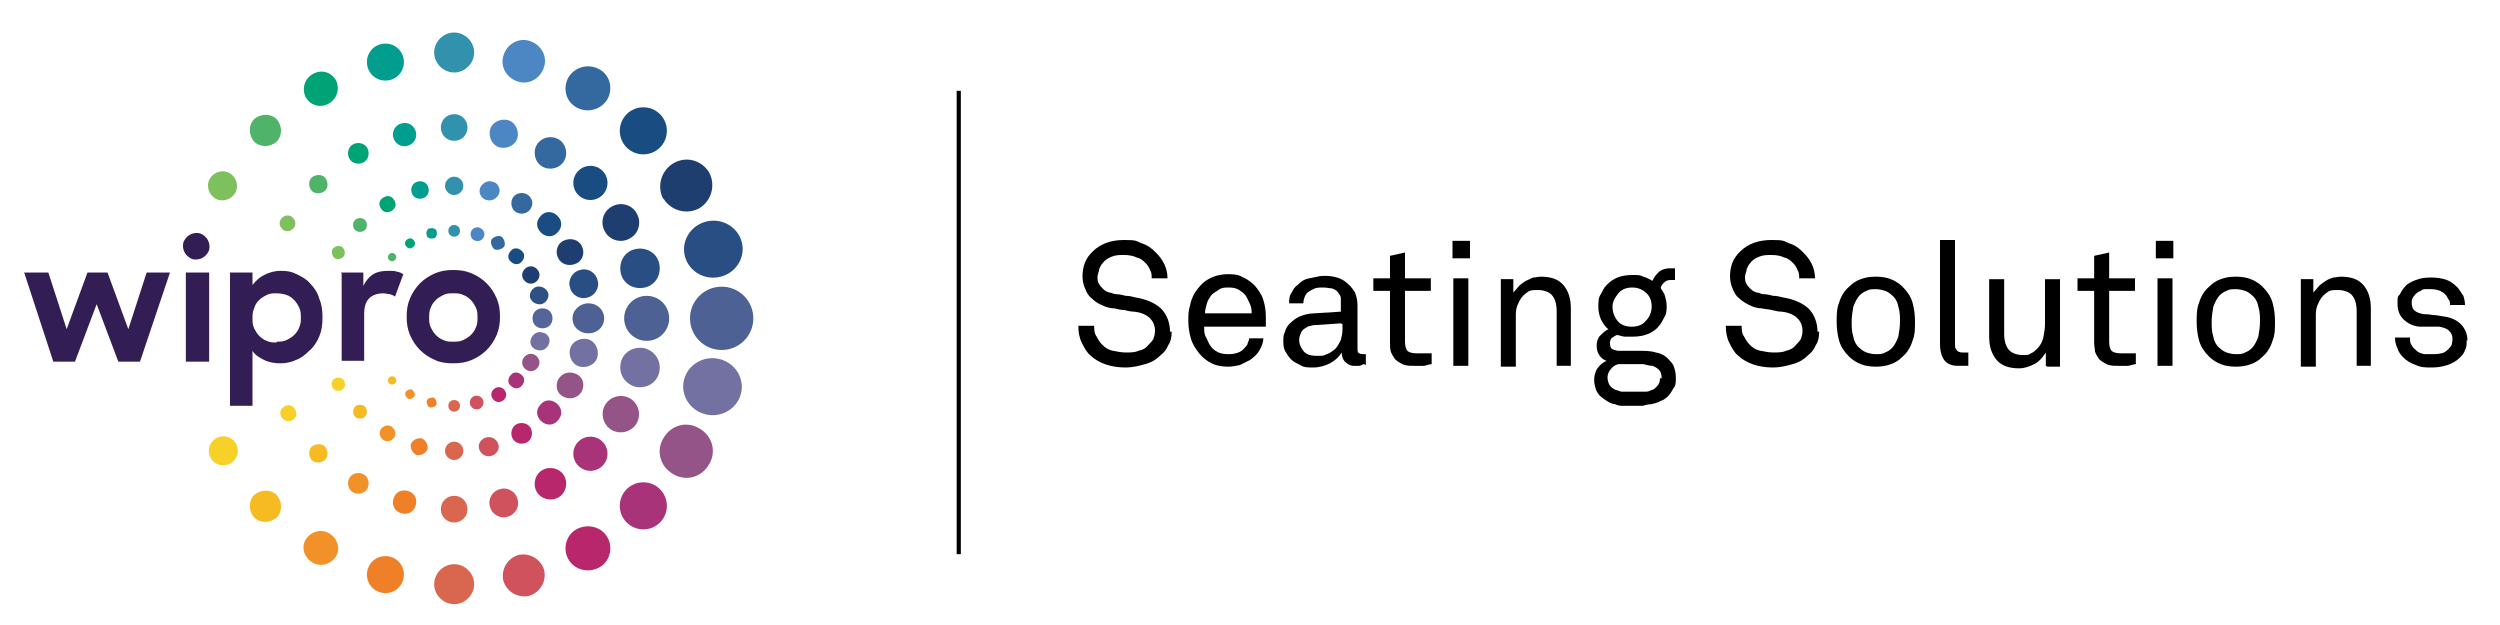 <?xml version="1.0" encoding="UTF-8"?>
<svg id="Layer_1" data-name="Layer 1" xmlns="http://www.w3.org/2000/svg" version="1.1" viewBox="0 0 300 75">
  <defs>
    <style>
      .cls-1 {
        fill: #4fb46a;
      }

      .cls-1, .cls-2, .cls-3, .cls-4, .cls-5, .cls-6, .cls-7, .cls-8, .cls-9, .cls-10, .cls-11, .cls-12, .cls-13, .cls-14, .cls-15, .cls-16, .cls-17, .cls-18, .cls-19, .cls-20, .cls-21, .cls-22, .cls-23, .cls-24, .cls-25 {
        stroke-width: 0px;
      }

      .cls-2 {
        fill: #b8266b;
      }

      .cls-3 {
        fill: #546699;
      }

      .cls-4 {
        fill: #000;
      }

      .cls-5 {
        fill: #a93378;
      }

      .cls-6 {
        fill: #7370a2;
      }

      .cls-7 {
        fill: #f6ba22;
      }

      .cls-8 {
        fill: #7ebf5e;
      }

      .cls-9 {
        fill: #33699e;
      }

      .cls-10 {
        fill: #4c87c4;
      }

      .cls-11 {
        fill: #321e54;
      }

      .cls-12 {
        fill: #f7d127;
      }

      .cls-13 {
        fill: #2e5083;
      }

      .cls-14 {
        fill: #955487;
      }

      .cls-15 {
        fill: #294e83;
      }

      .cls-16 {
        fill: #00a376;
      }

      .cls-17 {
        fill: #d0525d;
      }

      .cls-18 {
        fill: #f29128;
      }

      .cls-19 {
        fill: #1e3e70;
      }

      .cls-20 {
        fill: #ef8028;
      }

      .cls-21 {
        fill: #194d82;
      }

      .cls-22 {
        fill: #3291ad;
      }

      .cls-23 {
        fill: #4d6194;
      }

      .cls-24 {
        fill: #d9664f;
      }

      .cls-25 {
        fill: #019e8f;
      }
    </style>
  </defs>
  <g>
    <path class="cls-4" d="M140.6,39.8c0,.6-.1,1.2-.4,1.6-.2.5-.5.9-.9,1.2-.5.5-1.1.9-1.9,1.1-.7.2-1.5.4-2.3.4-1.8,0-3.2-.5-4.2-1.4-.5-.4-.8-1-1.1-1.6s-.4-1.3-.4-2h1.9c0,.4,0,.9.3,1.3.2.4.4.7.7,1,.3.3.7.6,1.3.7.5.1,1,.2,1.5.2s1.1,0,1.5-.2c.5-.1.9-.3,1.2-.7.2-.2.4-.4.6-.7.1-.3.2-.6.2-1,0-.6-.2-1.1-.6-1.5-.4-.4-1-.7-1.9-.8-.4,0-.8-.1-1.2-.2-.4,0-.8-.1-1.2-.2-.6,0-1.1-.2-1.5-.4-.5-.2-.9-.5-1.2-.8-.4-.3-.6-.7-.8-1.2-.2-.4-.3-1-.3-1.5s.1-1.1.3-1.6c.2-.5.5-.9.9-1.3,1-1,2.3-1.4,3.8-1.4s1.4.1,2.1.4c.7.2,1.2.6,1.7,1.1.9.9,1.4,1.9,1.4,3.1h-1.9c0-.4,0-.7-.2-1-.1-.3-.3-.6-.5-.8-.3-.3-.6-.6-1.1-.7-.4-.2-.9-.3-1.5-.3s-1,0-1.5.2c-.5.2-.8.4-1.1.8-.2.2-.3.5-.4.7,0,.3-.2.6-.2.9s0,.6.2.9c.1.2.3.4.5.6.2.2.4.3.7.4.3,0,.5.2.8.2.4,0,.8.1,1.2.2.4,0,.8.1,1.2.2,1.2.2,2.2.6,3,1.3.7.7,1.1,1.7,1.1,2.8h0Z"/>
    <path class="cls-4" d="M151.9,39.2h-7.4c0,.5,0,1,.3,1.4.2.5.4.9.7,1.2.5.5,1.1.7,1.9.7s1.5-.2,1.9-.7c.1-.1.3-.3.4-.5,0-.2.2-.4.2-.7h1.7c0,.5-.2,1-.5,1.5-.3.5-.7.8-1.1,1.1-.4.2-.8.4-1.2.6-.5.1-.9.2-1.4.2-.7,0-1.4-.1-2-.4-.6-.3-1.1-.7-1.5-1.2-.4-.5-.8-1.1-1-1.8-.2-.7-.3-1.4-.3-2.1s0-1.2.2-1.8c.1-.6.3-1.1.6-1.6.4-.6.9-1.2,1.6-1.6.7-.4,1.5-.6,2.4-.6s1.3.1,1.8.4c.5.2,1,.6,1.4,1,.4.5.8,1,1,1.7.2.6.3,1.3.3,2v1.1h0ZM150.2,37.7c0-.4,0-.8-.2-1.2s-.3-.7-.5-1c-.2-.3-.5-.5-.8-.7s-.7-.3-1.2-.3-.9,0-1.3.3-.7.4-.9.7c-.2.3-.4.6-.5,1s-.2.7-.2,1.1h5.6Z"/>
    <path class="cls-4" d="M163.7,43.7c-.2,0-.4.2-.6.2-.2,0-.4,0-.6,0-.5,0-.8-.2-1.1-.5-.3-.3-.4-.7-.4-1.1h0c-.3.5-.7.9-1.4,1.3-.6.3-1.3.5-2,.5s-1.1,0-1.6-.3c-.4-.2-.8-.4-1.1-.7-.3-.3-.5-.7-.7-1-.2-.4-.2-.8-.2-1.2s0-.7.2-1.1c.1-.4.3-.7.6-1,.3-.3.7-.6,1.1-.8.5-.2,1.1-.4,1.8-.4l3.2-.2v-.8c0-.3,0-.5,0-.8,0-.3-.2-.5-.4-.8-.2-.2-.4-.3-.7-.4-.3,0-.6-.1-1-.1s-.9,0-1.2.2c-.3.1-.5.3-.7.4-.3.3-.5.8-.5,1.3h-1.7c0-.5,0-.9.3-1.3.2-.4.4-.7.7-.9.4-.4.8-.7,1.4-.8s1.2-.3,1.8-.3c1,0,1.8.2,2.4.6.6.4,1,.9,1.3,1.4.2.5.3,1,.3,1.6v5.1c0,.3,0,.5.2.6,0,0,.2.1.4.1h.1s0,0,.1,0h.2s0,1.3,0,1.3h0ZM160.9,38.8l-2.8.2c-.3,0-.5,0-.8.1-.3,0-.5.2-.7.3-.2.1-.4.3-.5.6-.1.2-.2.5-.2.8,0,.5.2.9.5,1.3.3.4.8.6,1.6.6s.8,0,1.2-.2c.4-.1.7-.4,1-.6.3-.3.5-.7.7-1.1.1-.4.2-.8.2-1.3v-.6h0Z"/>
    <path class="cls-4" d="M171.8,43.7c-.2,0-.5.1-.9.2-.3,0-.7,0-1.2,0s-1,0-1.4-.2c-.4-.2-.7-.4-.9-.6-.2-.3-.4-.6-.5-.9s-.1-.7-.1-1v-6.3h-2v-1.5h2v-2.7l1.8-.4v3.1h3.1v1.5h-3.1v6.1c0,.5.1.9.3,1.1.2.2.6.3,1.1.3s.4,0,.6,0c.2,0,.4,0,.6,0,.2,0,.4,0,.6,0v1.5h0Z"/>
    <path class="cls-4" d="M174.3,31v-2.1h2.1v2.1h-2.1ZM174.4,43.9v-10.5h1.8v10.5h-1.8Z"/>
    <g>
      <polygon class="cls-4" points="114.8 10.9 115.3 10.9 115.3 66.5 114.8 66.5 114.8 10.9 114.8 10.9"/>
      <path class="cls-4" d="M186.8,43.9v-6.6c0-.8-.2-1.4-.5-1.8-.3-.4-.9-.7-1.8-.7s-1,.1-1.4.4c-.4.3-.7.7-.9,1.2-.2.4-.3.8-.3,1.3,0,.5,0,.9,0,1.4v4.9h-1.8v-10.5h1.5v1.6c.3-.3.5-.6.7-.8.2-.2.5-.4.8-.6.3-.1.6-.3.9-.4.3,0,.6-.1.9-.1,1.2,0,2.1.3,2.7,1,.6.7.9,1.6.9,2.8v6.9h-1.7Z"/>
    </g>
    <path class="cls-4" d="M201.1,45.4c0,.5,0,.9-.3,1.2-.2.4-.4.7-.6.9-.2.2-.5.5-.9.6-.3.2-.7.3-1.1.4-.4,0-.7.1-1.1.2-.4,0-.8,0-1.1,0s-.7,0-1.1,0c-.4,0-.7,0-1.1-.2-.3,0-.7-.2-1-.4-.3-.2-.6-.4-.8-.6-.2-.2-.4-.5-.5-.8-.1-.3-.2-.7-.2-1.1s.1-1,.4-1.4c.3-.4.6-.7,1.1-.9-.4-.1-.7-.4-.9-.7-.2-.3-.3-.7-.3-1.1s.1-.9.4-1.2c.3-.3.6-.6,1-.8-.4-.3-.7-.8-.9-1.2-.2-.5-.3-1-.3-1.5s0-1.1.3-1.5c.2-.4.4-.8.7-1.1.4-.4.8-.7,1.3-.9.5-.2,1.1-.3,1.8-.3s.9,0,1.3.2c.4.1.7.3,1.1.5.2-.5.5-.8.8-1.1.4-.3.8-.4,1.3-.4s.2,0,.3,0c0,0,.2,0,.3,0v1.4s-.1,0-.2,0h-.2c-.3,0-.6,0-.9.3-.2.2-.4.4-.4.7.2.3.4.6.5.9.1.4.2.8.2,1.2s0,1-.3,1.4c-.2.4-.4.8-.7,1.1-.3.4-.8.7-1.3.9-.5.2-1.1.3-1.8.3s-.7,0-.9,0c-.2,0-.5-.1-.9-.2-.2,0-.4.2-.6.3-.2.1-.3.4-.3.6,0,.2,0,.4.1.6,0,.1.2.2.4.3.2,0,.3.1.5.1.2,0,.4,0,.5,0,.2,0,.4,0,.6,0s.5,0,.7,0h.8c.6,0,1.3,0,1.9.2.6.1,1.2.4,1.6.9.2.2.5.5.6.9.1.3.2.7.2,1.1h0ZM199.4,45.4c0-.4-.1-.8-.3-1-.2-.2-.5-.4-.8-.5-.3,0-.7-.1-1.1-.2-.4,0-.7,0-1.1,0h-1.9c-.4.1-.7.3-.9.6-.3.3-.4.7-.4,1s.1.8.4,1.1c.2.2.4.3.6.4.2,0,.5.2.7.2s.5,0,.7,0c.3,0,.5,0,.7,0s.5,0,.7,0c.3,0,.5,0,.8,0s.5-.1.7-.2c.2,0,.4-.2.6-.4.3-.3.4-.6.4-1h0ZM198.2,36.8c0-.7-.2-1.2-.6-1.6s-1-.7-1.7-.7-1.3.2-1.7.7-.7,1-.7,1.6.2,1.2.6,1.7c.4.5,1,.7,1.7.7s1.3-.2,1.7-.7c.4-.4.7-1,.7-1.7h0Z"/>
    <path class="cls-4" d="M218.3,39.8c0,.6-.1,1.2-.4,1.6-.2.5-.5.9-.9,1.2-.5.5-1.1.9-1.9,1.1-.7.2-1.5.4-2.3.4-1.8,0-3.2-.5-4.2-1.4-.5-.4-.8-1-1.1-1.6-.3-.6-.4-1.3-.4-2h1.9c0,.4,0,.9.3,1.3.2.4.4.7.7,1,.3.3.7.6,1.3.7.5.1,1,.2,1.5.2s1.1,0,1.5-.2c.5-.1.9-.3,1.2-.7.2-.2.4-.4.6-.7.1-.3.2-.6.2-1,0-.6-.2-1.1-.6-1.5-.4-.4-1-.7-1.9-.8-.4,0-.8-.1-1.2-.2s-.8-.1-1.2-.2c-.6,0-1.1-.2-1.5-.4s-.9-.5-1.2-.8c-.4-.3-.6-.7-.8-1.2-.2-.4-.3-1-.3-1.5s.1-1.1.3-1.6c.2-.5.5-.9.9-1.3,1-1,2.3-1.4,3.8-1.4s1.4.1,2.1.4c.7.2,1.2.6,1.7,1.1.9.9,1.4,1.9,1.4,3.1h-1.9c0-.4,0-.7-.2-1-.1-.3-.3-.6-.5-.8-.3-.3-.6-.6-1.1-.7-.4-.2-.9-.3-1.5-.3s-1,0-1.5.2c-.5.2-.8.4-1.1.8-.2.2-.3.5-.4.7,0,.3-.2.6-.2.9s0,.6.2.9c.1.2.3.4.5.6.2.2.4.3.7.4.3,0,.5.2.8.2.4,0,.8.1,1.2.2.4,0,.8.1,1.2.2,1.2.2,2.2.6,3,1.3.7.7,1.1,1.7,1.1,2.8h0Z"/>
    <path class="cls-4" d="M229.8,38.6c0,.8,0,1.6-.3,2.3-.2.7-.6,1.4-1.2,1.9-.4.4-.8.7-1.4.9-.5.2-1.1.3-1.8.3s-1.3-.1-1.8-.3c-.5-.2-1-.5-1.4-.9-.6-.6-1-1.2-1.2-1.9-.2-.7-.3-1.5-.3-2.3s0-1.6.3-2.3c.2-.7.6-1.4,1.2-1.9.4-.4.8-.7,1.4-.9.5-.2,1.1-.3,1.8-.3s1.3.1,1.8.3c.5.2,1,.5,1.4.9.6.6,1,1.2,1.2,1.9.2.7.3,1.5.3,2.3h0ZM228,38.6c0-.6,0-1.2-.2-1.8-.1-.6-.4-1.1-.8-1.4-.2-.2-.5-.4-.8-.5-.3-.1-.7-.2-1.1-.2s-.8,0-1.1.2c-.3.1-.6.3-.8.5-.4.4-.6.9-.8,1.4-.1.6-.2,1.2-.2,1.8s0,1.2.2,1.8c.1.6.4,1.1.8,1.4.2.2.5.4.8.5.3.1.7.2,1.1.2s.8,0,1.1-.2c.3-.1.6-.3.8-.5.4-.4.6-.9.8-1.4.1-.6.2-1.2.2-1.8h0Z"/>
    <path class="cls-4" d="M236.2,43.9c0,0-.2,0-.3,0-.2,0-.5,0-.9,0-.8,0-1.3-.2-1.7-.7-.3-.4-.5-1.1-.5-1.9v-12.5h1.8v12.4c0,.4,0,.6.2.8.1.2.4.3.7.3h.6s0,0,.1,0v1.5h0Z"/>
    <path class="cls-4" d="M245.5,43.9v-1.6c-.4.6-.8,1.1-1.4,1.4s-1.2.5-1.8.5c-1.2,0-2.1-.3-2.7-1-.6-.7-.9-1.6-.9-2.8v-6.9h1.8v6.6c0,.8.2,1.4.5,1.8.3.4.9.7,1.7.7s.7,0,1-.2c.3-.1.5-.3.8-.6.3-.3.6-.8.7-1.3.1-.5.2-1.1.2-1.6v-5.4h1.8v10.5h-1.5Z"/>
    <path class="cls-4" d="M256.3,43.7c-.2,0-.5.1-.9.2-.3,0-.7,0-1.2,0s-1,0-1.4-.2c-.4-.2-.7-.4-.9-.6-.2-.3-.4-.6-.5-.9,0-.3-.1-.7-.1-1v-6.3h-2v-1.5h2v-2.7l1.8-.4v3.1h3.1v1.5h-3.1v6.1c0,.5.1.9.3,1.1.2.2.6.3,1.1.3s.4,0,.6,0c.2,0,.4,0,.6,0,.2,0,.4,0,.6,0v1.5h0Z"/>
    <path class="cls-4" d="M258.7,31v-2.1h2.1v2.1h-2.1ZM258.9,43.9v-10.5h1.8v10.5h-1.8Z"/>
    <path class="cls-4" d="M273,38.6c0,.8,0,1.6-.3,2.3-.2.7-.6,1.4-1.2,1.9-.4.4-.8.7-1.4.9-.5.2-1.1.3-1.8.3s-1.3-.1-1.8-.3c-.5-.2-1-.5-1.4-.9-.6-.6-1-1.2-1.2-1.9-.2-.7-.3-1.5-.3-2.3s0-1.6.3-2.3c.2-.7.6-1.4,1.2-1.9.4-.4.8-.7,1.4-.9.5-.2,1.1-.3,1.8-.3s1.3.1,1.8.3c.5.2,1,.5,1.4.9.6.6,1,1.2,1.2,1.9.2.7.3,1.5.3,2.3h0ZM271.2,38.6c0-.6,0-1.2-.2-1.8-.1-.6-.4-1.1-.8-1.4-.2-.2-.5-.4-.8-.5-.3-.1-.7-.2-1.1-.2s-.8,0-1.1.2c-.3.1-.6.3-.8.5-.4.4-.6.9-.8,1.4-.1.6-.2,1.2-.2,1.8s0,1.2.2,1.8c.1.6.4,1.1.8,1.4.2.2.5.4.8.5.3.1.7.2,1.1.2s.8,0,1.1-.2c.3-.1.6-.3.8-.5.4-.4.6-.9.8-1.4.1-.6.2-1.2.2-1.8h0Z"/>
    <path class="cls-4" d="M282.8,43.9v-6.6c0-.8-.2-1.4-.5-1.8-.3-.4-.9-.7-1.8-.7s-1,.1-1.4.4c-.4.3-.7.7-.9,1.2-.2.4-.3.8-.3,1.3,0,.5,0,.9,0,1.4v4.9h-1.8v-10.5h1.5v1.6c.3-.3.5-.6.7-.8s.5-.4.8-.6.6-.3.9-.4c.3,0,.6-.1.9-.1,1.2,0,2.1.3,2.7,1,.6.7.9,1.6.9,2.8v6.9h-1.7Z"/>
    <path class="cls-4" d="M296,40.8c0,.5,0,.9-.2,1.2-.1.4-.4.7-.6.9-.4.4-.9.7-1.5.9-.6.2-1.2.3-1.9.3s-1.3,0-1.9-.3c-.6-.2-1.1-.5-1.5-.9-.3-.3-.6-.7-.7-1.1-.2-.4-.3-.8-.3-1.3h1.8c0,.4,0,.7.2.9.1.3.4.5.6.7.2.2.5.3.9.4.3,0,.7,0,1,0s.7,0,1-.1c.3,0,.6-.2.9-.5.1-.1.3-.3.4-.5,0-.2.1-.4.1-.7,0-.4-.1-.7-.4-1-.3-.3-.7-.4-1.2-.5-.1,0-.3,0-.5,0s-.4,0-.6,0c-.2,0-.4,0-.7,0-.2,0-.4,0-.6,0-.8-.1-1.4-.4-1.9-.9-.5-.5-.7-1.1-.7-1.9s0-.8.3-1.1c.2-.4.4-.7.6-.9.3-.4.8-.6,1.3-.8s1.1-.3,1.8-.3,1.4.1,1.9.3c.6.2,1,.6,1.4,1,.2.3.4.6.6.9.1.3.2.7.2,1.1h-1.8c0-.3,0-.5-.2-.7-.1-.2-.2-.4-.4-.6-.4-.4-1-.6-1.7-.6s-.4,0-.6,0c-.2,0-.4,0-.6.2-.3.1-.6.3-.8.6-.2.2-.3.5-.3.8,0,.4.1.8.4,1,.2.2.6.3,1,.4.3,0,.6,0,1.1.1.4,0,.9.1,1.5.2.7.1,1.4.4,1.9.9.5.5.8,1.2.8,2h0Z"/>
  </g>
  <g>
    <path class="cls-15" d="M82.2,30.8c.5,1.8,2.4,2.9,4.3,2.4,1.9-.5,3-2.4,2.5-4.2-.5-1.8-2.4-2.9-4.3-2.4-1.9.5-3,2.4-2.5,4.2"/>
    <path class="cls-15" d="M77.4,34.5c1.3-.3,2-1.6,1.7-2.9-.3-1.3-1.6-2-2.9-1.7-1.3.3-2,1.6-1.7,2.9.3,1.3,1.6,2,2.9,1.7"/>
    <path class="cls-15" d="M70.5,35.7c.9-.2,1.5-1.2,1.2-2.1-.2-.9-1.2-1.5-2.1-1.2-.9.2-1.5,1.2-1.2,2.1.2.9,1.2,1.5,2.1,1.2"/>
    <path class="cls-13" d="M65,36.5c.6-.2.9-.8.8-1.3-.2-.6-.8-.9-1.4-.8-.6.2-.9.8-.8,1.3.2.6.8.9,1.4.8"/>
    <path class="cls-19" d="M79.6,23.8c.9,1.5,2.8,2,4.3,1.2,1.5-.9,2-2.8,1.2-4.3-.9-1.5-2.8-2-4.3-1.1-1.5.9-2,2.8-1.2,4.3"/>
    <path class="cls-19" d="M72.6,27.8c.6,1.1,2,1.4,3,.8,1.1-.6,1.4-2,.8-3-.6-1.1-2-1.4-3-.8-1.1.6-1.4,2-.8,3"/>
    <path class="cls-19" d="M67.6,28.9c-.8.4-1,1.4-.6,2.1.4.8,1.4,1,2.2.6.8-.4,1-1.4.6-2.1-.4-.8-1.4-1-2.2-.6"/>
    <path class="cls-19" d="M63.2,32.1c-.5.3-.7.9-.4,1.4.3.5.9.7,1.4.4.5-.3.7-.9.4-1.4-.3-.5-.9-.7-1.4-.4"/>
    <path class="cls-21" d="M79.2,17.7c1.1-1.1,1.1-2.9,0-4-1.1-1.1-2.9-1.1-4,0-1.1,1.1-1.1,2.9,0,4,1.1,1.1,2.9,1.1,4,0"/>
    <path class="cls-21" d="M72.3,20.5c-.8-.8-2.1-.8-2.9,0-.8.8-.8,2.1,0,2.9.8.8,2.1.8,2.9,0,.8-.8.8-2.1,0-2.9"/>
    <path class="cls-21" d="M64.9,25.9c-.6.6-.6,1.4,0,2,.6.6,1.5.6,2,0,.6-.6.6-1.4,0-2-.6-.6-1.5-.6-2,0"/>
    <path class="cls-21" d="M61.3,31.4c.4.4,1,.4,1.3,0,.4-.4.4-1,0-1.3-.4-.4-1-.4-1.3,0-.4.4-.4,1,0,1.3"/>
    <path class="cls-9" d="M69.2,12.9c1.3.7,2.9.3,3.7-1,.7-1.3.3-2.9-1-3.6-1.3-.7-2.9-.3-3.7,1-.7,1.3-.3,2.9,1,3.6"/>
    <path class="cls-9" d="M64.4,17.4c-.5.9-.2,2.1.7,2.6.9.5,2.1.2,2.6-.7.5-.9.2-2.1-.7-2.6-.9-.5-2.1-.2-2.6.7"/>
    <path class="cls-9" d="M63.2,23.3c-.6-.3-1.4-.1-1.7.5-.3.6-.1,1.4.5,1.7.6.3,1.4.1,1.7-.5.4-.6.1-1.4-.5-1.7"/>
    <path class="cls-9" d="M60.2,28.4c-.4-.2-.9,0-1.2.3-.2.4,0,.9.3,1.2.4.2.9,0,1.2-.3.2-.4,0-.9-.3-1.2"/>
    <path class="cls-10" d="M62.2,9.8c1.3.4,2.7-.4,3.1-1.8.4-1.3-.4-2.7-1.8-3.1-1.3-.4-2.7.4-3.1,1.8-.4,1.3.4,2.7,1.8,3.1"/>
    <path class="cls-10" d="M60,17.7c.9.2,1.9-.3,2.1-1.2.2-.9-.3-1.9-1.2-2.1-.9-.2-1.9.3-2.1,1.2-.2.9.3,1.9,1.2,2.1"/>
    <path class="cls-10" d="M58.4,24c.6.2,1.3-.2,1.5-.8.2-.6-.2-1.3-.8-1.4-.6-.2-1.3.2-1.5.8-.2.6.2,1.3.8,1.4"/>
    <path class="cls-10" d="M56.5,27.9c-.1.4.1.9.6,1,.4.1.9-.1,1-.6.1-.4-.1-.8-.6-1-.4-.1-.9.1-1,.6"/>
    <path class="cls-22" d="M54.5,8.7c1.3,0,2.4-1.1,2.4-2.4s-1.1-2.4-2.4-2.4-2.4,1.1-2.4,2.4,1.1,2.4,2.4,2.4"/>
    <path class="cls-22" d="M54.5,13.7c-.9,0-1.6.7-1.6,1.6s.7,1.6,1.6,1.6,1.6-.7,1.6-1.6-.7-1.6-1.6-1.6"/>
    <path class="cls-22" d="M55.6,22.3c0-.6-.5-1.1-1.1-1.1s-1.1.5-1.1,1.1.5,1.1,1.1,1.1,1.1-.5,1.1-1.1"/>
    <path class="cls-22" d="M54.5,27c-.4,0-.7.3-.7.7s.3.7.7.7.7-.3.7-.7c0-.4-.3-.7-.7-.7"/>
    <path class="cls-25" d="M46.8,9.6c1.2-.3,1.9-1.5,1.6-2.7-.3-1.2-1.5-1.9-2.7-1.6-1.2.3-1.9,1.5-1.6,2.7.3,1.2,1.5,1.9,2.7,1.6"/>
    <path class="cls-25" d="M47.2,16.5c.2.8,1,1.2,1.7,1,.8-.2,1.2-1,1-1.7-.2-.8-1-1.2-1.7-1-.8.2-1.2,1-1,1.7"/>
    <path class="cls-25" d="M49.4,23.1c.1.5.7.9,1.3.7.5-.1.9-.7.7-1.3-.1-.5-.7-.9-1.3-.7-.5.1-.9.7-.7,1.3"/>
    <path class="cls-25" d="M51.2,28.2c0,.3.4.5.8.4.3,0,.5-.4.4-.8,0-.3-.4-.5-.8-.4-.3,0-.5.4-.4.8"/>
    <path class="cls-16" d="M39.5,12.4c1-.6,1.3-1.8.8-2.8-.6-1-1.8-1.3-2.8-.7-1,.6-1.3,1.8-.8,2.8.6,1,1.8,1.3,2.8.7"/>
    <path class="cls-16" d="M43.6,19.5c.6-.3.8-1.1.5-1.7-.3-.6-1.1-.8-1.7-.5-.6.3-.8,1.1-.5,1.7.3.6,1.1.8,1.7.5"/>
    <path class="cls-16" d="M47,25.3c.5-.3.6-.8.3-1.3-.3-.5-.8-.6-1.3-.3-.5.3-.6.8-.3,1.3.3.5.8.6,1.3.3"/>
    <path class="cls-16" d="M49.7,28.9c-.2-.3-.5-.4-.8-.2-.3.2-.4.5-.2.8.2.3.5.4.8.2.3-.2.4-.5.2-.8"/>
    <path class="cls-1" d="M33.2,17c.7-.7.7-1.9,0-2.7-.7-.7-1.9-.7-2.7,0-.7.7-.7,1.9,0,2.7.7.7,1.9.7,2.7,0"/>
    <path class="cls-1" d="M39,21.3c-.4-.4-1.1-.4-1.6,0-.4.4-.4,1.1,0,1.6.4.4,1.1.4,1.6,0,.4-.4.4-1.1,0-1.6"/>
    <path class="cls-1" d="M43.8,26.4c-.3-.3-.9-.3-1.2,0-.3.3-.3.9,0,1.2.3.3.9.3,1.2,0,.3-.3.3-.9,0-1.2"/>
    <path class="cls-1" d="M47.4,30.5c-.2-.2-.5-.2-.7,0-.2.2-.2.5,0,.7.2.2.5.2.7,0,.2-.2.2-.5,0-.7"/>
    <path class="cls-8" d="M25.8,23.8c.8.5,1.9.2,2.4-.6.5-.8.2-1.9-.6-2.4-.8-.5-1.9-.2-2.4.6-.5.8-.2,1.9.6,2.4"/>
    <path class="cls-8" d="M35,26c-.5-.3-1-.1-1.3.3-.3.5-.1,1,.3,1.3.5.3,1,.1,1.3-.3.3-.5.1-1-.3-1.3"/>
    <path class="cls-8" d="M41,29.6c-.4-.2-.9,0-1.1.3-.2.4,0,.9.3,1.1.4.2.9,0,1.1-.3.2-.4,0-.9-.3-1.1"/>
    <path class="cls-23" d="M86.6,34.4c-2.1,0-3.8,1.7-3.8,3.8s1.7,3.8,3.8,3.8,3.8-1.7,3.8-3.8-1.7-3.8-3.8-3.8"/>
    <path class="cls-23" d="M80.3,38.2c0-1.5-1.2-2.7-2.7-2.7s-2.7,1.2-2.7,2.7,1.2,2.7,2.7,2.7,2.7-1.2,2.7-2.7"/>
    <path class="cls-23" d="M70.6,36.4c-1,0-1.9.8-1.9,1.8s.8,1.8,1.9,1.8,1.9-.8,1.9-1.8-.8-1.8-1.9-1.8"/>
    <path class="cls-3" d="M66.3,38.2c0-.7-.5-1.2-1.2-1.2s-1.2.5-1.2,1.2.5,1.2,1.2,1.2,1.2-.5,1.2-1.2"/>
    <path class="cls-6" d="M86.4,43.1c-1.9-.5-3.8.6-4.3,2.4-.5,1.8.6,3.7,2.5,4.2,1.9.5,3.8-.6,4.3-2.4.5-1.8-.6-3.7-2.5-4.2"/>
    <path class="cls-6" d="M76.2,46.4c1.3.3,2.6-.4,2.9-1.7.3-1.3-.4-2.5-1.7-2.9-1.3-.3-2.6.4-2.9,1.7-.3,1.3.4,2.5,1.7,2.9"/>
    <path class="cls-6" d="M69.6,44c.9.2,1.9-.3,2.1-1.2.2-.9-.3-1.9-1.2-2.1-.9-.2-1.9.3-2.1,1.2-.2.9.3,1.9,1.2,2.1"/>
    <path class="cls-6" d="M64.5,42c.6.2,1.2-.2,1.4-.8.2-.6-.2-1.2-.8-1.3-.6-.2-1.2.2-1.4.8-.2.6.2,1.2.8,1.3"/>
    <path class="cls-14" d="M83.9,51.4c-1.5-.9-3.4-.4-4.3,1.2-.9,1.5-.4,3.4,1.2,4.3,1.5.9,3.4.4,4.3-1.2.9-1.5.4-3.4-1.2-4.3"/>
    <path class="cls-14" d="M76.4,50.8c.6-1.1.2-2.4-.8-3-1.1-.6-2.4-.2-3,.8-.6,1.1-.2,2.4.8,3,1.1.6,2.4.2,3-.8"/>
    <path class="cls-14" d="M69.8,47c.4-.8.2-1.7-.6-2.1-.8-.4-1.7-.2-2.2.6-.4.8-.2,1.7.6,2.1.8.4,1.7.2,2.2-.6"/>
    <path class="cls-14" d="M64.6,44c.3-.5.1-1.1-.4-1.4-.5-.3-1.1-.1-1.4.4-.3.5-.1,1.1.4,1.4.5.3,1.1.1,1.4-.4"/>
    <path class="cls-5" d="M75.2,58.7c-1.1,1.1-1.1,2.9,0,4,1.1,1.1,2.9,1.1,4,0,1.1-1.1,1.1-2.9,0-4-1.1-1.1-2.9-1.1-4,0"/>
    <path class="cls-5" d="M72.3,55.9c.8-.8.8-2.1,0-2.9-.8-.8-2.1-.8-2.9,0-.8.8-.8,2.1,0,2.9.8.8,2.1.8,2.9,0"/>
    <path class="cls-5" d="M66.9,50.5c.6-.6.6-1.4,0-2-.6-.6-1.5-.6-2,0-.6.6-.6,1.4,0,2,.6.6,1.5.6,2,0"/>
    <path class="cls-5" d="M61.3,46.3c.4.4,1,.4,1.3,0,.4-.4.4-1,0-1.3-.4-.4-1-.4-1.3,0-.4.4-.4,1,0,1.3"/>
    <path class="cls-2" d="M69.2,63.5c-1.3.7-1.7,2.4-1,3.6.7,1.3,2.4,1.7,3.7,1,1.3-.7,1.7-2.4,1-3.6-.7-1.3-2.4-1.7-3.7-1"/>
    <path class="cls-2" d="M67.7,57.1c-.5-.9-1.7-1.2-2.6-.7-.9.5-1.2,1.7-.7,2.6.5.9,1.7,1.2,2.6.7.9-.5,1.2-1.7.7-2.6"/>
    <path class="cls-2" d="M63.2,53.1c.6-.3.8-1.1.5-1.7-.3-.6-1.1-.8-1.7-.5-.6.3-.8,1.1-.5,1.7.3.6,1.1.8,1.7.5"/>
    <path class="cls-2" d="M59.4,46.6c-.4.2-.6.8-.3,1.2.2.4.8.6,1.2.3.4-.2.6-.8.3-1.2-.2-.4-.8-.6-1.2-.3"/>
    <path class="cls-17" d="M62.2,66.6c-1.3.4-2.1,1.7-1.8,3.1.4,1.3,1.7,2.1,3.1,1.8,1.3-.4,2.1-1.7,1.8-3.1-.4-1.3-1.7-2.1-3.1-1.8"/>
    <path class="cls-17" d="M60.9,62c.9-.2,1.5-1.2,1.2-2.1-.2-.9-1.2-1.5-2.1-1.2-.9.2-1.5,1.2-1.2,2.1.2.9,1.2,1.5,2.1,1.2"/>
    <path class="cls-17" d="M59.8,53.3c-.2-.6-.8-1-1.5-.8-.6.2-1,.8-.8,1.4.2.6.8,1,1.5.8.6-.2,1-.8.8-1.4"/>
    <path class="cls-17" d="M58,48.1c-.1-.4-.5-.7-1-.6-.4.1-.7.5-.6,1,.1.4.5.7,1,.6.4-.1.7-.5.6-1"/>
    <path class="cls-24" d="M54.5,67.7c-1.3,0-2.4,1.1-2.4,2.4s1.1,2.4,2.4,2.4c1.3,0,2.4-1.1,2.4-2.4s-1.1-2.4-2.4-2.4"/>
    <path class="cls-24" d="M52.9,61.1c0,.9.7,1.6,1.6,1.6s1.6-.7,1.6-1.6-.7-1.6-1.6-1.6-1.6.7-1.6,1.6"/>
    <path class="cls-24" d="M54.5,55.2c.6,0,1.1-.5,1.1-1.1s-.5-1.1-1.1-1.1-1.1.5-1.1,1.1.5,1.1,1.1,1.1"/>
    <path class="cls-24" d="M54.5,48c-.4,0-.7.3-.7.7s.3.7.7.7.7-.3.7-.7c0-.4-.3-.7-.7-.7"/>
    <path class="cls-20" d="M46.8,66.8c-1.2-.3-2.4.4-2.7,1.6-.3,1.2.4,2.4,1.6,2.7,1.2.3,2.4-.4,2.7-1.6.3-1.2-.4-2.4-1.6-2.7"/>
    <path class="cls-20" d="M48.9,58.9c-.8-.2-1.5.2-1.7,1-.2.8.2,1.5,1,1.7.8.2,1.5-.2,1.7-1,.2-.8-.2-1.5-1-1.7"/>
    <path class="cls-20" d="M50.6,52.6c-.5-.1-1.1.2-1.3.7-.1.5.2,1.1.7,1.3.5.1,1.1-.2,1.3-.7.1-.5-.2-1.1-.7-1.3"/>
    <path class="cls-20" d="M52.4,48.5c0-.3-.1-.7-.4-.8-.3,0-.7.1-.8.4,0,.3.1.7.4.8.3,0,.7-.1.8-.4"/>
    <path class="cls-18" d="M39.5,64c-1-.6-2.2-.2-2.8.7-.6,1-.2,2.2.8,2.8,1,.6,2.2.2,2.8-.7.6-1,.2-2.2-.8-2.8"/>
    <path class="cls-18" d="M43.6,56.9c-.6-.3-1.4-.1-1.7.5-.3.6-.1,1.4.5,1.7.6.3,1.4.1,1.7-.5.3-.6.1-1.4-.5-1.7"/>
    <path class="cls-18" d="M46,52.8c.5.3,1,.1,1.3-.3.3-.5.1-1-.3-1.3-.5-.3-1-.1-1.3.3-.3.5-.1,1,.3,1.3"/>
    <path class="cls-18" d="M49.5,46.8c-.3-.2-.6,0-.8.2-.2.3,0,.6.2.8.3.2.6,0,.8-.2.2-.3,0-.6-.2-.8"/>
    <path class="cls-7" d="M30.5,59.4c-.7.7-.7,1.9,0,2.7.7.7,1.9.7,2.7,0,.7-.7.7-1.9,0-2.7-.7-.7-1.9-.7-2.7,0"/>
    <path class="cls-7" d="M37.4,53.6c-.4.4-.4,1.1,0,1.6.4.4,1.1.4,1.6,0,.4-.4.4-1.1,0-1.6-.4-.4-1.1-.4-1.6,0"/>
    <path class="cls-7" d="M42.6,48.8c-.3.3-.3.9,0,1.2.3.3.9.3,1.2,0,.3-.3.3-.9,0-1.2-.3-.3-.9-.3-1.2,0"/>
    <path class="cls-7" d="M47.4,45.3c-.2-.2-.5-.2-.7,0-.2.2-.2.5,0,.7.2.2.5.2.7,0,.2-.2.2-.5,0-.7"/>
    <path class="cls-12" d="M25.9,52.6c-.8.5-1.1,1.5-.6,2.4.5.8,1.5,1.1,2.4.6.8-.5,1.1-1.5.6-2.4-.5-.8-1.5-1.1-2.4-.6"/>
    <path class="cls-12" d="M34.1,48.8c-.5.3-.6.8-.3,1.3.3.4.8.6,1.3.3.5-.3.6-.8.3-1.3-.3-.5-.8-.6-1.3-.3"/>
    <path class="cls-12" d="M40.2,45.4c-.4.2-.5.7-.3,1.1.2.4.7.5,1.1.3.4-.2.5-.7.3-1.1-.2-.4-.7-.5-1.1-.3"/>
    <path class="cls-11" d="M3,32.7h2.8l2.2,6.8,2.5-6.8h2.4l2.5,6.8,2.2-6.8h2.8l-3.6,10.7h-2.6l-2.6-6.9-2.6,6.9h-2.6l-3.5-10.7ZM54.4,41c.4,0,.8,0,1.2-.2.4-.2.7-.4.9-.6.3-.3.5-.6.6-.9.2-.4.2-.8.2-1.2s0-.8-.2-1.2c-.2-.4-.4-.7-.6-.9-.3-.3-.6-.5-.9-.6-.4-.2-.7-.2-1.2-.2s-.8,0-1.2.2c-.4.2-.7.4-.9.6-.3.3-.5.6-.6.9-.2.4-.2.8-.2,1.2s0,.8.2,1.2c.2.4.4.7.6.9.3.3.6.5.9.6.4.2.7.2,1.2.2M54.4,43.6c-.8,0-1.6-.1-2.2-.4-.7-.3-1.3-.7-1.8-1.2-.5-.5-.9-1.1-1.2-1.8-.3-.7-.4-1.4-.4-2.2s.1-1.5.4-2.2c.3-.7.7-1.3,1.2-1.8.5-.5,1.1-.9,1.8-1.2.7-.3,1.4-.4,2.2-.4s1.5.1,2.2.4c.7.3,1.3.7,1.8,1.2.5.5.9,1.1,1.2,1.8.3.7.4,1.4.4,2.2s-.1,1.5-.4,2.2c-.3.7-.7,1.3-1.2,1.8-.5.5-1.1.9-1.8,1.2-.7.3-1.4.4-2.3.4M40.9,32.7h2.7v1.6c.3-.6.7-1.1,1.2-1.4.5-.3,1.1-.4,1.8-.4s.7,0,1,.1c.3,0,.6.2.8.3l-1,2.7c-.1-.1-.3-.2-.6-.3-.3,0-.5-.1-.8-.1-.7,0-1.3.2-1.7.6-.4.4-.6,1-.6,1.9v5.6h-2.7v-10.7ZM33.2,41c.4,0,.8,0,1.2-.2s.7-.4.9-.6c.3-.3.5-.6.6-.9.2-.4.2-.8.2-1.2s0-.8-.2-1.2c-.2-.4-.4-.7-.6-.9-.3-.3-.6-.5-.9-.6s-.7-.2-1.2-.2-.8,0-1.2.2c-.4.2-.7.4-.9.6-.3.3-.5.6-.6,1-.2.4-.2.8-.2,1.2s0,.8.2,1.2c.2.4.4.7.6.9.3.3.6.5.9.6.4.2.8.2,1.2.2M33.7,43.6c-.7,0-1.4-.1-2-.4-.6-.3-1.1-.6-1.4-1.1v6.6h-2.7v-16h2.7v1.5c.4-.5.8-.9,1.4-1.2.6-.3,1.2-.5,2-.5s1.3.1,1.9.4c.6.3,1.2.6,1.6,1.1.5.5.9,1.1,1.1,1.8.3.7.4,1.4.4,2.3s-.1,1.6-.4,2.3c-.3.7-.7,1.3-1.2,1.7-.5.5-1,.9-1.6,1.1-.6.3-1.3.4-1.9.4M24,28c-.9-.2-1.7.3-2,1.1-.2.9.3,1.7,1.1,2,.9.2,1.7-.3,2-1.1.2-.9-.3-1.7-1.1-2M22.3,32.7h2.8v10.7h-2.8v-10.7Z"/>
  </g>
</svg>
